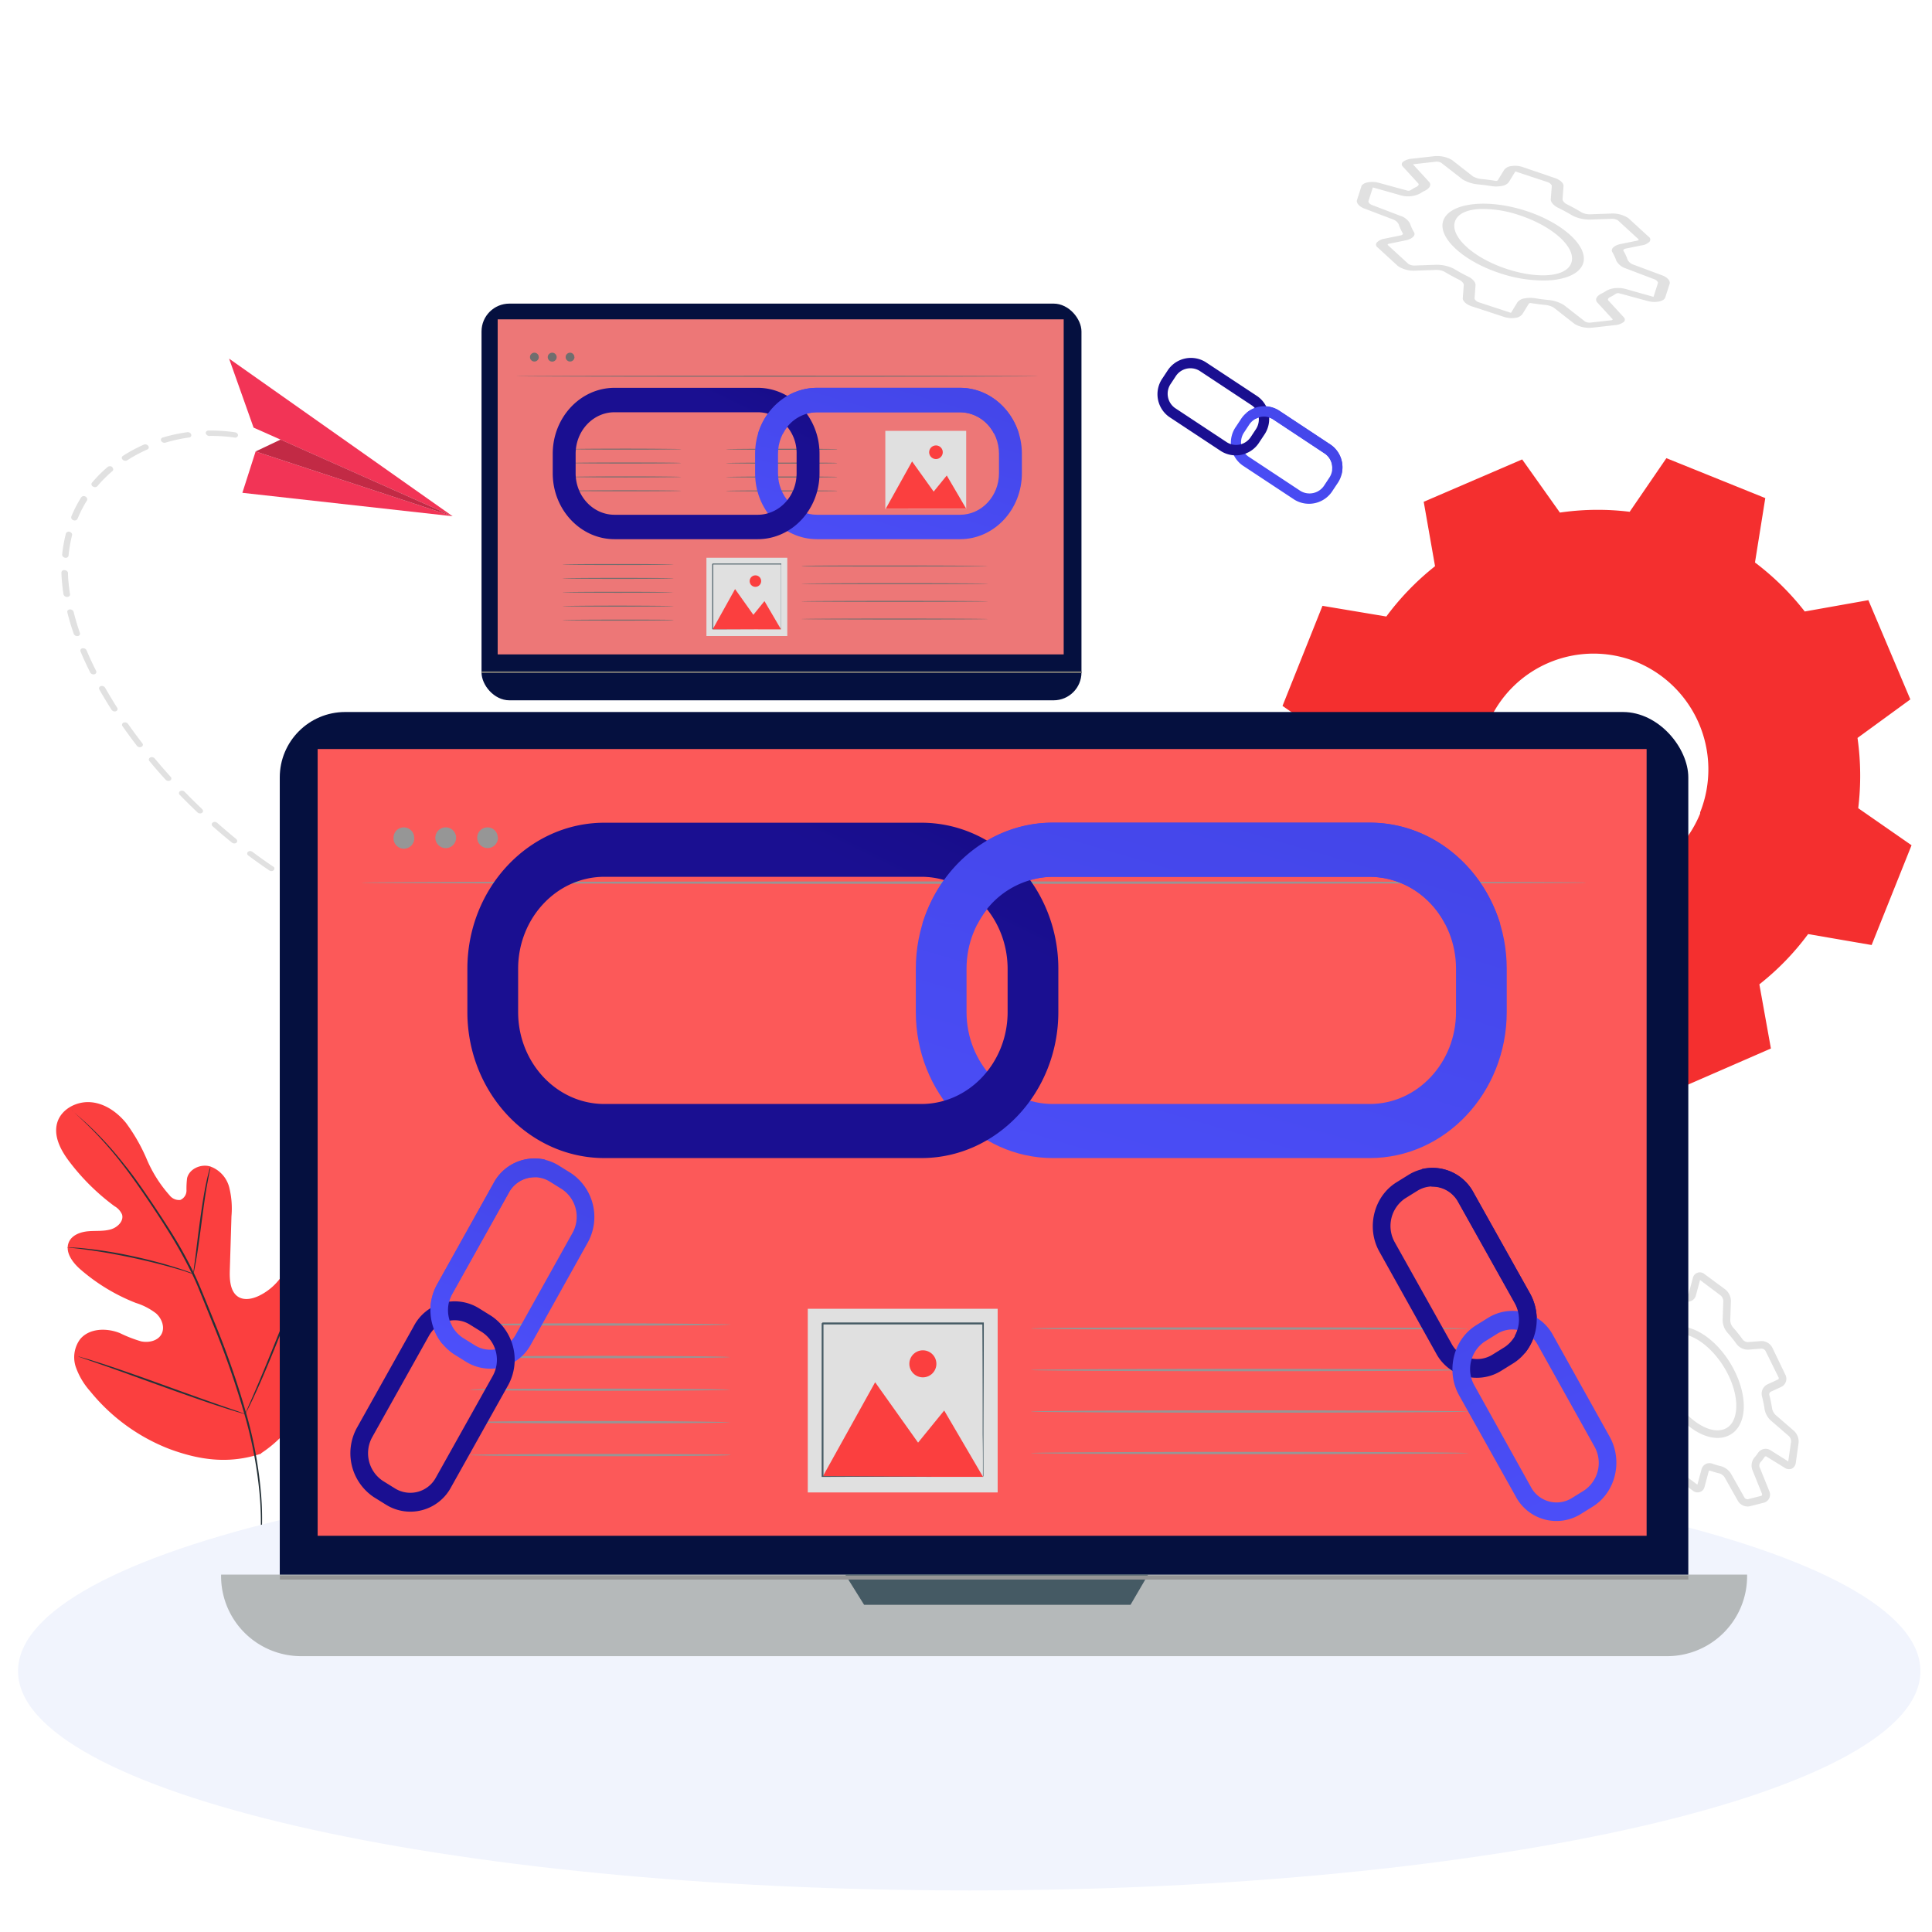 <svg xmlns="http://www.w3.org/2000/svg" xmlns:xlink="http://www.w3.org/1999/xlink" id="Capa_1" data-name="Capa 1" viewBox="0 0 512 512"><defs><style>.cls-1{fill:#e1e1e1;}.cls-2{fill:#f42f2f;fill-rule:evenodd;}.cls-3{fill:#fb3f3f;}.cls-4{fill:#263238;}.cls-5{fill:#f1f4fd;}.cls-6{fill:#05103f;}.cls-7{fill:#b5b9ba;}.cls-8{fill:#fc5959;}.cls-9{fill:#455a64;}.cls-10{fill:#969696;}.cls-11{fill:#e0e0e0;}.cls-12{fill:url(#linear-gradient);}.cls-13{fill:url(#linear-gradient-2);}.cls-14{fill:url(#linear-gradient-3);}.cls-15{fill:url(#linear-gradient-4);}.cls-16{fill:url(#linear-gradient-5);}.cls-17{fill:url(#linear-gradient-6);}.cls-18{fill:url(#linear-gradient-7);}.cls-19{fill:url(#linear-gradient-8);}.cls-20{fill:url(#linear-gradient-9);}.cls-21{fill:#ed7777;}.cls-22{fill:#706e6e;}.cls-23{fill:url(#linear-gradient-10);}.cls-24{fill:url(#linear-gradient-11);}.cls-25{fill:url(#linear-gradient-12);}.cls-26{fill:#f23456;}.cls-27{opacity:0.2;}.cls-28{fill:url(#linear-gradient-13);}.cls-29{fill:url(#linear-gradient-14);}.cls-30{fill:url(#linear-gradient-15);}</style><linearGradient id="linear-gradient" x1="352.47" y1="155.04" x2="283.13" y2="391.54" gradientUnits="userSpaceOnUse"><stop offset="0" stop-color="#4042e2"></stop><stop offset="1" stop-color="#4f52ff"></stop></linearGradient><linearGradient id="linear-gradient-2" x1="296.24" y1="68.99" x2="219.45" y2="226.89" gradientUnits="userSpaceOnUse"><stop offset="0" stop-color="#09005d"></stop><stop offset="1" stop-color="#1a0f91"></stop></linearGradient><linearGradient id="linear-gradient-3" x1="347.39" y1="154.8" x2="279.54" y2="386.25" xlink:href="#linear-gradient"></linearGradient><linearGradient id="linear-gradient-4" x1="153.61" y1="295.58" x2="118.66" y2="372.56" xlink:href="#linear-gradient"></linearGradient><linearGradient id="linear-gradient-5" x1="150.23" y1="207.9" x2="134.89" y2="278.96" xlink:href="#linear-gradient-2"></linearGradient><linearGradient id="linear-gradient-6" x1="144.79" y1="291.56" x2="109.94" y2="368.31" xlink:href="#linear-gradient"></linearGradient><linearGradient id="linear-gradient-7" x1="390.69" y1="188.31" x2="388.26" y2="258.07" xlink:href="#linear-gradient-2"></linearGradient><linearGradient id="linear-gradient-8" x1="370.53" y1="302.33" x2="433.84" y2="430.13" xlink:href="#linear-gradient"></linearGradient><linearGradient id="linear-gradient-9" x1="392" y1="178.45" x2="392" y2="254.67" xlink:href="#linear-gradient-2"></linearGradient><linearGradient id="linear-gradient-10" x1="249.68" y1="74.35" x2="218.38" y2="181.1" xlink:href="#linear-gradient"></linearGradient><linearGradient id="linear-gradient-11" x1="224.3" y1="35.51" x2="189.64" y2="106.78" xlink:href="#linear-gradient-2"></linearGradient><linearGradient id="linear-gradient-12" x1="247.39" y1="74.24" x2="216.76" y2="178.71" xlink:href="#linear-gradient"></linearGradient><linearGradient id="linear-gradient-13" x1="382.16" y1="93.81" x2="368.56" y2="140.22" gradientTransform="translate(90.68 -182.57) rotate(33.47)" xlink:href="#linear-gradient"></linearGradient><linearGradient id="linear-gradient-14" x1="371.13" y1="76.93" x2="356.06" y2="107.91" gradientTransform="translate(90.68 -182.57) rotate(33.47)" xlink:href="#linear-gradient-2"></linearGradient><linearGradient id="linear-gradient-15" x1="381.17" y1="93.77" x2="367.85" y2="139.18" gradientTransform="translate(90.68 -182.57) rotate(33.47)" xlink:href="#linear-gradient"></linearGradient></defs><g id="Gears"><path class="cls-1" d="M460.59,397.8,457,391.44a2.55,2.55,0,0,0-1.43-1,18.15,18.15,0,0,1-2.37-.7c-.1,0-.19-.05-.37.15L451.74,394a1.91,1.91,0,0,1-3.08,1.07L443.14,391a4,4,0,0,1-1.5-3.09l.17-5.15a3.09,3.09,0,0,0-.66-1.76c-.93-1-1.83-2.17-2.67-3.32a1.83,1.83,0,0,0-1.34-.64l-3.47.27a3.22,3.22,0,0,1-3-1.72l-3.48-7.22a2.39,2.39,0,0,1,1.16-3.22l2.76-1.28a.73.73,0,0,0,.36-.8,35,35,0,0,1-.73-3.58,3.4,3.4,0,0,0-.9-1.72l-4.92-4.26a3.9,3.9,0,0,1-1.2-3.23l.74-5.24a1.85,1.85,0,0,1,2.92-1.37l4.87,3a.42.42,0,0,0,.55-.19,10.49,10.49,0,0,1,1-1.29,1.38,1.38,0,0,0,.31-1.24l-2.64-6.53a2.25,2.25,0,0,1,.06-1.85,2.28,2.28,0,0,1,1.46-1.16l3.58-.91a2.94,2.94,0,0,1,3.19,1.36l3.59,6.36a2.59,2.59,0,0,0,1.43,1,17.19,17.19,0,0,1,2.37.71c.1,0,.2,0,.37-.15l1.1-4.08a1.89,1.89,0,0,1,3.07-1.07l5.52,4.08a4,4,0,0,1,1.5,3.1l-.17,5.14a3.1,3.1,0,0,0,.67,1.77c.93,1,1.82,2.16,2.66,3.31a1.77,1.77,0,0,0,1.34.64l3.47-.27a3.23,3.23,0,0,1,3,1.73l3.48,7.22a2.38,2.38,0,0,1-1.15,3.21l-2.77,1.28a.76.76,0,0,0-.36.8,32.5,32.5,0,0,1,.73,3.58,3.37,3.37,0,0,0,.91,1.73l4.91,4.25a3.88,3.88,0,0,1,1.21,3.23l-.74,5.25a2,2,0,0,1-1.07,1.54A2,2,0,0,1,473,389l-4.87-3c-.23-.15-.46.05-.55.18a9.79,9.79,0,0,1-1,1.29,1.39,1.39,0,0,0-.3,1.25l2.63,6.52a2.2,2.2,0,0,1-1.52,3l-3.58.91a1.69,1.69,0,0,1-.38.07A3,3,0,0,1,460.59,397.8Zm8.55-13.51,4.76,3,.75-5.24a1.93,1.93,0,0,0-.54-1.43l-4.92-4.26a5.29,5.29,0,0,1-1.57-3,30.88,30.88,0,0,0-.69-3.36,2.77,2.77,0,0,1,1.46-3.13l2.77-1.28a.35.35,0,0,0,.2-.22.39.39,0,0,0,0-.3L467.87,358a1.26,1.26,0,0,0-1.05-.6l-3.47.27a3.8,3.8,0,0,1-3.12-1.46,39.42,39.42,0,0,0-2.54-3.16,5.12,5.12,0,0,1-1.17-3.16l.17-5.15a2.1,2.1,0,0,0-.69-1.42l-5.47-4.1-1.1,4.08a2.16,2.16,0,0,1-1.12,1.41,2.29,2.29,0,0,1-1.87.1,15.62,15.62,0,0,0-2.11-.63,4.56,4.56,0,0,1-2.75-2L438,335.81a.92.92,0,0,0-.95-.41l-3.58.91-.24.07.08.25,2.63,6.52a3.37,3.37,0,0,1-.67,3.34,8.59,8.59,0,0,0-.81,1.05,2.37,2.37,0,0,1-3.27.79l-4.76-3.05-.74,5.24h0a1.89,1.89,0,0,0,.54,1.44l4.91,4.25a5.33,5.33,0,0,1,1.57,3,30.4,30.4,0,0,0,.69,3.36,2.76,2.76,0,0,1-1.46,3.13l-2.76,1.28a.38.38,0,0,0-.21.22.42.42,0,0,0,0,.31l3.49,7.22a1.25,1.25,0,0,0,1,.6L437,375a3.8,3.8,0,0,1,3.12,1.46c.8,1.1,1.66,2.17,2.54,3.17a5.07,5.07,0,0,1,1.17,3.16l-.17,5.14a2.08,2.08,0,0,0,.69,1.42l5.47,4.11,1.1-4.08A2.24,2.24,0,0,1,452,388a2.28,2.28,0,0,1,1.88-.09,18,18,0,0,0,2.11.63,4.51,4.51,0,0,1,2.74,2l3.59,6.36a.93.93,0,0,0,.94.4l3.58-.91L467,396l-2.63-6.52a3.37,3.37,0,0,1,.67-3.34,8.59,8.59,0,0,0,.81-1.05,2.47,2.47,0,0,1,1.82-1.13A2.31,2.31,0,0,1,469.14,384.29Zm-21.16-6h0c-6.24-4.61-10.57-13.65-9.65-20.14.43-3,1.9-5.15,4.15-6.1,2.77-1.16,6.36-.33,9.87,2.26,6.24,4.61,10.57,13.65,9.65,20.15-.42,3-1.9,5.15-4.15,6.09a6.92,6.92,0,0,1-1.93.48C453.51,381.27,450.72,380.33,448,378.3Zm-4.72-24.39c-1.6.67-2.62,2.23-2.94,4.53-.83,5.84,3.14,14,8.86,18.25h0c2.92,2.16,5.8,2.9,7.9,2,1.6-.67,2.61-2.23,2.94-4.52.83-5.85-3.15-14-8.87-18.26-2.33-1.72-4.63-2.54-6.53-2.36A4.68,4.68,0,0,0,443.26,353.91Z"></path></g><g id="freepik--background-complete--inject-6"><path class="cls-2" d="M465.07,149.05a70.92,70.92,0,0,1,13.21,13l16.86-3,11.12,26.3-14,10.21a71.21,71.21,0,0,1,.19,18.62L506.58,224,496,250.44l-16.83-2.9a69.38,69.38,0,0,1-12.92,13.32l3.06,17-26.07,11.36-10-14a68.34,68.34,0,0,1-18.46.23L405,289.63l-26.32-10.69,2.71-17.14a70.09,70.09,0,0,1-13.21-13.11l-16.78,3.19-11.12-26.3,13.87-10.13a71.21,71.21,0,0,1-.2-18.62l-14.07-9.76,10.59-26.52,16.92,2.83a70.57,70.57,0,0,1,12.91-13.33l-3-17.07,26.09-11.23,10,14.09a69,69,0,0,1,18.49-.21l9.73-14.21L467.82,132l-2.73,17.05Zm-31.38,26.38a30.34,30.34,0,0,0-39.47,16.67l-.12.31A30.77,30.77,0,0,0,411,232.31a30.36,30.36,0,0,0,39.55-16.7l0-.09v-.23h0A30.8,30.8,0,0,0,433.69,175.43Z"></path></g><g id="freepik--Plant--inject-6"><path class="cls-3" d="M69.21,385.12c13.72-9,17.21-26.19,17.06-41.78,0-2.59.33-5.32-.87-7.63s-4.06-3.92-6.45-2.89c-2,.86-2.87,3.08-4,4.9a15.26,15.26,0,0,1-6.3,5.67c-1.7.81-3.77,1.28-5.4.35-2.2-1.29-2.43-4.4-2.35-7q.22-7.23.44-14.42a23.15,23.15,0,0,0-.6-7.69,8,8,0,0,0-5-5.5c-2.47-.75-5.57.59-6.16,3.1a23,23,0,0,0-.16,3.21A2.7,2.7,0,0,1,47.78,318a3.17,3.17,0,0,1-2.84-1.23,34.85,34.85,0,0,1-6-9.45,47.2,47.2,0,0,0-5.55-9.74c-2.38-2.9-5.71-5.23-9.45-5.49s-7.77,1.89-8.79,5.49,1,7.36,3.3,10.35a58.7,58.7,0,0,0,11.89,11.72,4.7,4.7,0,0,1,2,2.2c.52,1.73-1.17,3.39-2.9,3.92-2,.6-4.08.34-6.11.53s-4.28,1-5.09,2.9c-1.1,2.62,1,5.43,3.17,7.29A50.38,50.38,0,0,0,36,345.29a17.06,17.06,0,0,1,5.37,2.78c1.52,1.36,2.4,3.7,1.42,5.5s-3.4,2.32-5.41,1.9a35.44,35.44,0,0,1-5.64-2.2c-3.57-1.42-8.2-1.29-10.58,1.73a8.1,8.1,0,0,0-1.1,7.19,19.17,19.17,0,0,0,3.8,6.46A50.41,50.41,0,0,0,44.91,384c8.26,3.06,16,4,24.31,1.22"></path><path class="cls-4" d="M19,294.2l.26.25.76.69c.67.62,1.65,1.52,2.89,2.72a96.9,96.9,0,0,1,9.67,10.87c1.88,2.43,3.84,5.19,5.88,8.18s4.19,6.22,6.34,9.69a117.67,117.67,0,0,1,6.18,11.16c1,2,1.81,4.08,2.67,6.2s1.74,4.27,2.61,6.46a230.77,230.77,0,0,1,8.7,25,112.74,112.74,0,0,1,3.9,21.26,80.58,80.58,0,0,1-.11,14.57c-.17,1.7-.34,3-.48,3.93-.07.43-.11.77-.15,1v.35a1.4,1.4,0,0,0,.08-.34c0-.35.11-.69.19-1,.18-.89.38-2.19.58-3.92a79.23,79.23,0,0,0,.27-14.61,110.8,110.8,0,0,0-3.77-21.31,227.13,227.13,0,0,0-8.7-25.11c-.89-2.2-1.77-4.4-2.62-6.46s-1.72-4.22-2.69-6.23a113.2,113.2,0,0,0-6.22-11.2c-2.2-3.47-4.33-6.68-6.38-9.67s-4-5.74-6-8.17A91.83,91.83,0,0,0,23,297.75c-1-.9-2-1.78-3-2.65l-.78-.67A.55.55,0,0,0,19,294.2Z"></path><path class="cls-4" d="M51.23,337.53a5.38,5.38,0,0,0,.28-1.1c.15-.72.35-1.74.56-3,.43-2.56.91-6.11,1.42-10s1-7.46,1.5-10c.23-1.26.43-2.3.58-3a4.58,4.58,0,0,0,.17-1.1,4.72,4.72,0,0,0-.36,1.1c-.2.69-.45,1.71-.73,3-.55,2.54-1.1,6.08-1.64,10s-.94,7.37-1.27,10.05c-.17,1.2-.31,2.2-.41,3a5.06,5.06,0,0,0-.1,1.1Zm-33.4-7a7.48,7.48,0,0,0,1.33.19c.86.1,2.11.23,3.64.45,3.07.4,7.29,1.1,11.91,2.07s8.79,2.05,11.73,2.9c1.49.42,2.69.79,3.52,1.1a7.2,7.2,0,0,0,1.31.34,11.36,11.36,0,0,0-1.25-.52c-.81-.3-2-.72-3.48-1.18-3-.95-7.1-2.07-11.73-3.05a112.82,112.82,0,0,0-12-1.94c-1.55-.18-2.81-.26-3.67-.29a7.61,7.61,0,0,0-1.35,0ZM65,374.71a1.47,1.47,0,0,0,.24-.4l.6-1.18c.52-1,1.24-2.54,2.09-4.4,1.72-3.76,3.92-9,6.26-14.87s4.51-11.12,6.13-14.9l2-4.49.57-1.21c.11-.29.17-.44.14-.44s-.16.26-.23.4l-.64,1.1c-.53,1-1.24,2.54-2.09,4.39-1.72,3.76-3.92,9-6.27,14.87s-4.5,11.12-6.14,14.91c-.79,1.84-1.45,3.36-1.94,4.48l-.52,1.22a1.63,1.63,0,0,0-.15.52ZM20.71,359.45a3.36,3.36,0,0,0,.43.2l1.29.45,4.75,1.65c4,1.38,9.47,3.39,15.59,5.59s11.61,4.13,15.64,5.43c2,.66,3.65,1.17,4.8,1.5l1.3.37a1.37,1.37,0,0,0,.48.1,1.85,1.85,0,0,0-.44-.18l-1.29-.47-4.74-1.63c-4-1.39-9.51-3.37-15.59-5.57s-11.62-4.13-15.64-5.44c-2-.65-3.66-1.17-4.8-1.5l-1.32-.37a1.74,1.74,0,0,0-.46-.13Z"></path></g><path id="freepik--Shadow--inject-3" class="cls-5" d="M508.93,442.86c0,32.07-112.85,58.13-252.08,58.13S4.78,474.88,4.78,442.86s112.86-58.12,252.07-58.12S508.93,410.71,508.93,442.86Z"></path><g id="freepik--Computer--inject-6"><rect class="cls-6" x="74.14" y="188.69" width="373.28" height="246.84" rx="17.34"></rect><path class="cls-7" d="M58.59,417.29H463v.42A21.18,21.18,0,0,1,441.8,438.9H79.74a21.21,21.21,0,0,1-21.15-21.19Z"></path><path class="cls-8" d="M84.18,198.5H436.37V407H84.18Z"></path><path class="cls-9" d="M224,417.29l5,8h70.6l4.67-8Z"></path><path class="cls-10" d="M109.78,222a2.75,2.75,0,1,1-5.49,0,2.71,2.71,0,0,1,2.69-2.73h0a2.73,2.73,0,0,1,2.78,2.71Zm11.09,0a2.75,2.75,0,1,1-2.75-2.74A2.75,2.75,0,0,1,120.87,222Zm11.1,0a2.75,2.75,0,0,1-5.5,0,2.71,2.71,0,0,1,2.7-2.73h0a2.68,2.68,0,0,1,2.73,2.61v0h0Zm288.21,11.91c0,.18-72.56.31-162.12.31s-162.14-.13-162.14-.31,72.56-.31,162.14-.31S420.18,233.72,420.18,233.89ZM74.16,417.5H447.43v1.1H74.16Zm315.06-65.43c0,.18-26,.31-58,.31s-58-.13-58-.31,26-.31,58-.31,58,.16,58,.34Zm0,11c0,.17-26,.31-58,.31s-58-.14-58-.31,26-.31,58-.31,58,.15,58,.32Zm0,11c0,.17-26,.31-58,.31s-58-.14-58-.31,26-.31,58-.31,58,.16,58,.33Zm0,11c0,.16-26,.3-58,.3s-58-.14-58-.3,26-.31,58-.31,58,.15,58,.33ZM193.6,351c0,.16-15.47.31-34.52.31s-34.51-.15-34.51-.31,15.46-.31,34.51-.31S193.6,350.92,193.6,351Zm0,8.63c0,.17-15.47.31-34.52.31s-34.51-.14-34.51-.31,15.46-.31,34.51-.31S193.6,359.45,193.6,359.67Zm0,8.64c0,.17-15.47.31-34.52.31s-34.51-.14-34.51-.31S140,368,159.08,368,193.6,368.15,193.6,368.31Zm0,8.63c0,.18-15.47.31-34.52.31s-34.51-.13-34.51-.31,15.46-.32,34.51-.32S193.6,376.82,193.6,376.94Zm0,8.7c0,.16-15.47.31-34.52.31s-34.51-.15-34.51-.31,15.46-.31,34.51-.31,34.52.11,34.52.29Z"></path><path class="cls-11" d="M214.07,346.84h50.32v48.67H214.07Z"></path><path class="cls-3" d="M218,391.36l13.92-25.05,11.38,16,6.92-8.51,10.3,17.59Zm30.15-29.93a3.58,3.58,0,1,1-3.58-3.58h0a3.58,3.58,0,0,1,3.58,3.56Z"></path><path class="cls-9" d="M260.49,391.5v-3c0-1.93,0-4.76-.07-8.34,0-7.13,0-17.22-.09-29.38l.2.21H218l.23-.24V391.4l-.21-.21,30.78.1h.09l-30.87.11h-.27V350.72c-.2.2.29-.31.26-.25h42.71v.19c0,12.22-.09,22.39-.1,29.54v10.9a1.14,1.14,0,0,1-.15.36Z"></path></g><path class="cls-12" d="M363,306.9H279c-20,0-36.3-17.36-36.3-38.7V256.73c0-21.34,16.28-38.7,36.3-38.7h84c20,0,36.3,17.36,36.3,38.7V268.2C399.29,289.54,383,306.9,363,306.9Zm-84-74.54c-12.61,0-22.86,10.94-22.86,24.37V268.2c0,13.44,10.25,24.37,22.86,24.37h84c12.61,0,22.86-10.93,22.86-24.37V256.73c0-13.43-10.25-24.37-22.86-24.37Z"></path><path class="cls-13" d="M244.17,306.9h-84c-20,0-36.31-17.36-36.31-38.7V256.73c0-21.34,16.29-38.7,36.31-38.7h84c20,0,36.3,17.36,36.3,38.7V268.2C280.47,289.54,264.19,306.9,244.17,306.9Zm6-73.69a21.55,21.55,0,0,0-6-.85h-84c-12.61,0-22.86,10.94-22.86,24.37V268.2c0,13.44,10.25,24.37,22.86,24.37h84c12.6,0,22.86-10.93,22.86-24.37V256.73C267,245.5,259.86,236,250.15,233.21Z"></path><path class="cls-14" d="M259,244.91a22.7,22.7,0,0,1,20-12.55h84a22.7,22.7,0,0,1,20,12.55h14.59C392.86,229.33,379.14,218,363,218H279c-16.15,0-29.87,11.3-34.57,26.88Z"></path><path class="cls-15" d="M155.72,329.36l-14.95,26.8a12.22,12.22,0,0,1-17.32,4.69l-3.21-2a14,14,0,0,1-4.4-18.46l14.95-26.8a12.22,12.22,0,0,1,17.32-4.69l3.22,2A14,14,0,0,1,155.72,329.36ZM119.86,342.9a8.81,8.81,0,0,0,2.77,11.62l3.22,2a7.69,7.69,0,0,0,10.9-2.95l14.95-26.8a8.8,8.8,0,0,0-2.77-11.62l-3.21-2a7.7,7.7,0,0,0-10.91,3Z"></path><path class="cls-16" d="M134.58,367.25l-15,26.8a12.22,12.22,0,0,1-17.32,4.69l-3.22-2a14,14,0,0,1-4.4-18.46l15-26.8A12.21,12.21,0,0,1,127,346.75l3.22,2A14,14,0,0,1,134.58,367.25Zm-19.61-15a8.63,8.63,0,0,0-1.3,1.76l-15,26.8a8.8,8.8,0,0,0,2.76,11.62l3.22,2a7.7,7.7,0,0,0,10.91-2.95l15-26.8a8.81,8.81,0,0,0-2.77-11.62l-3.22-2A7.6,7.6,0,0,0,115,352.23Z"></path><path class="cls-17" d="M119.82,351.5a9,9,0,0,1,0-8.6l15-26.8a7.86,7.86,0,0,1,7.08-4.14l2.59-4.65a12.35,12.35,0,0,0-13.69,6.24l-14.95,26.8a14.17,14.17,0,0,0,1.39,15.8Z"></path><path class="cls-18" d="M370,313.38l3.22-2A12.21,12.21,0,0,1,390.48,316l15,26.8c3.56,6.38,1.59,14.67-4.4,18.46l-3.22,2a12.22,12.22,0,0,1-17.32-4.69l-14.95-26.79C362,325.46,364,317.17,370,313.38Zm16.51,5.2a7.69,7.69,0,0,0-10.9-3l-3.22,2a8.82,8.82,0,0,0-2.77,11.63l15,26.79a7.69,7.69,0,0,0,10.9,3l3.22-2a8.82,8.82,0,0,0,2.77-11.63Z"></path><path class="cls-19" d="M391.09,351.27l3.22-2a12.22,12.22,0,0,1,17.32,4.68l14.95,26.8c3.56,6.38,1.59,14.67-4.4,18.46l-3.21,2a12.21,12.21,0,0,1-17.32-4.69l-15-26.79C383.13,363.35,385.11,355.06,391.09,351.27Zm15.22,3.44a7.6,7.6,0,0,0-9.61-1.2l-3.21,2a8.81,8.81,0,0,0-2.77,11.63L405.67,394a7.69,7.69,0,0,0,10.9,3l3.22-2a8.82,8.82,0,0,0,2.77-11.63l-14.95-26.8A8.84,8.84,0,0,0,406.31,354.71Z"></path><path class="cls-20" d="M401.45,354a9,9,0,0,0,0-8.6l-15-26.79a7.83,7.83,0,0,0-7.07-4.14l-2.6-4.66A12.35,12.35,0,0,1,390.48,316l15,26.8a14.22,14.22,0,0,1-1.39,15.81Z"></path><g id="freepik--Computer--inject-6-2" data-name="freepik--Computer--inject-6"><rect class="cls-6" x="127.61" y="80.46" width="158.99" height="105.13" rx="7.38"></rect><path class="cls-21" d="M131.89,84.63h150v88.79h-150Z"></path><path class="cls-22" d="M142.79,94.64a1.17,1.17,0,1,1-1.19-1.17h0a1.16,1.16,0,0,1,1.18,1.16Zm4.73,0a1.18,1.18,0,1,1-1.18-1.17A1.18,1.18,0,0,1,147.52,94.64Zm4.72,0a1.17,1.17,0,1,1-1.19-1.17h0a1.15,1.15,0,0,1,1.16,1.11v0h0ZM275,99.71c0,.07-30.91.13-69.05.13s-69.06-.06-69.06-.13,30.91-.13,69.06-.13S275,99.63,275,99.71Zm-147.38,78.2h159v.47h-159ZM261.81,150c0,.08-11.06.13-24.69.13s-24.69,0-24.69-.13,11-.13,24.69-.13,24.69.07,24.69.15Zm0,4.69c0,.07-11.06.13-24.69.13s-24.69-.06-24.69-.13,11-.14,24.69-.14,24.69.07,24.69.14Zm0,4.68c0,.07-11.06.13-24.69.13s-24.69-.06-24.69-.13,11-.13,24.69-.13,24.69.06,24.69.14Zm0,4.68c0,.07-11.06.13-24.69.13s-24.69-.06-24.69-.13,11-.13,24.69-.13,24.69.07,24.69.14ZM178.49,149.6c0,.07-6.59.13-14.7.13s-14.7-.06-14.7-.13,6.59-.13,14.7-.13S178.49,149.55,178.49,149.6Zm0,3.68c0,.07-6.59.13-14.7.13s-14.7-.06-14.7-.13,6.59-.13,14.7-.13S178.49,153.19,178.49,153.28Zm0,3.68c0,.07-6.59.13-14.7.13s-14.7-.06-14.7-.13,6.59-.13,14.7-.13S178.49,156.89,178.49,157Zm0,3.68c0,.07-6.59.13-14.7.13s-14.7-.06-14.7-.13,6.59-.14,14.7-.14S178.49,160.58,178.49,160.64Zm0,3.7c0,.07-6.59.13-14.7.13s-14.7-.06-14.7-.13,6.59-.13,14.7-.13,14.7,0,14.7.12Zm2-45.31c0,.07-6.59.13-14.7.13s-14.7-.06-14.7-.13,6.59-.13,14.7-.13S180.47,119,180.47,119Zm0,3.67c0,.08-6.59.14-14.7.14s-14.7-.06-14.7-.14,6.59-.13,14.7-.13S180.47,122.61,180.47,122.7Zm0,3.69c0,.07-6.59.13-14.7.13s-14.7-.06-14.7-.13,6.59-.14,14.7-.14S180.47,126.32,180.47,126.39Zm0,3.67c0,.08-6.59.13-14.7.13s-14.7-.05-14.7-.13,6.59-.13,14.7-.13S180.47,130,180.47,130.06Zm41.34-11c0,.07-6.59.13-14.7.13s-14.7-.06-14.7-.13,6.59-.13,14.7-.13S221.81,119,221.81,119Zm0,3.67c0,.08-6.59.14-14.7.14s-14.7-.06-14.7-.14,6.59-.13,14.7-.13S221.81,122.61,221.81,122.7Zm0,3.69c0,.07-6.59.13-14.7.13s-14.7-.06-14.7-.13,6.59-.14,14.7-.14S221.81,126.32,221.81,126.39Zm0,3.67c0,.08-6.59.13-14.7.13s-14.7-.05-14.7-.13,6.59-.13,14.7-.13S221.81,130,221.81,130.06Z"></path><path class="cls-11" d="M187.21,147.81h21.43v20.74H187.21Z"></path><path class="cls-3" d="M188.87,166.77l5.93-10.66,4.85,6.82,2.94-3.63,4.39,7.49ZM201.71,154a1.52,1.52,0,1,1-1.52-1.52h0a1.5,1.5,0,0,1,1.52,1.51Z"></path><path class="cls-9" d="M207,166.84v-1.27c0-.82,0-2,0-3.55,0-3,0-7.34,0-12.52l.08.09H188.9l.1-.1v17.3l-.09-.09,13.11.05h0l-13.15,0h-.12V149.47l.11-.11h18.19v.08c0,5.21,0,9.54,0,12.58v4.65a.47.47,0,0,1-.06.15Z"></path><path class="cls-11" d="M234.62,114.18h21.43v20.73H234.62Z"></path><path class="cls-3" d="M234.71,134.85l7-12.57,5.72,8,3.47-4.27,5.17,8.83Zm15.13-15a1.8,1.8,0,1,1-1.79-1.8h0a1.79,1.79,0,0,1,1.79,1.78Z"></path></g><path class="cls-23" d="M254.43,142.89H216.5c-9,0-16.39-7.83-16.39-17.47v-5.17c0-9.63,7.35-17.47,16.39-17.47h37.93c9,0,16.38,7.84,16.38,17.47v5.17C270.81,135.06,263.46,142.89,254.43,142.89ZM216.5,109.25c-5.69,0-10.32,4.93-10.32,11v5.17c0,6.07,4.63,11,10.32,11h37.93c5.69,0,10.31-4.93,10.31-11v-5.17c0-6.07-4.62-11-10.31-11Z"></path><path class="cls-24" d="M200.79,142.89H162.86c-9,0-16.38-7.83-16.38-17.47v-5.17c0-9.63,7.35-17.47,16.38-17.47h37.93c9,0,16.39,7.84,16.39,17.47v5.17C217.18,135.06,209.83,142.89,200.79,142.89Zm2.7-33.26a9.63,9.63,0,0,0-2.7-.38H162.86c-5.69,0-10.31,4.93-10.31,11v5.17c0,6.07,4.62,11,10.31,11h37.93c5.69,0,10.32-4.93,10.32-11v-5.17A10.93,10.93,0,0,0,203.49,109.63Z"></path><path class="cls-25" d="M207.48,114.91a10.24,10.24,0,0,1,9-5.66h37.93a10.24,10.24,0,0,1,9,5.66H270c-2.12-7-8.31-12.13-15.6-12.13H216.5c-7.29,0-13.49,5.1-15.61,12.13Z"></path><g id="Paper_Plane" data-name="Paper Plane"><polygon class="cls-26" points="119.95 136.81 67.2 113.32 60.71 95.04 119.95 136.81"></polygon><polygon class="cls-26" points="119.95 136.81 67.74 119.64 64.23 130.6 119.95 136.81"></polygon><polygon class="cls-26" points="67.74 119.64 74.36 116.5 119.95 136.81 67.74 119.64"></polygon><polygon class="cls-27" points="67.74 119.64 74.36 116.5 119.95 136.81 67.74 119.64"></polygon><path class="cls-1" d="M62.87,114.86a.71.71,0,0,1,.21.52.74.74,0,0,1-.9.58,42.21,42.21,0,0,0-6.65-.43,1,1,0,0,1-1-.7c-.07-.4.26-.72.73-.73a45.18,45.18,0,0,1,7,.46A1,1,0,0,1,62.87,114.86Z"></path><path class="cls-1" d="M50.5,114.84a.75.75,0,0,1,.17.28.62.62,0,0,1-.58.82,42.43,42.43,0,0,0-6.23,1.36,1,1,0,0,1-1.14-.45.61.61,0,0,1,.4-.9,44.5,44.5,0,0,1,6.5-1.41A1,1,0,0,1,50.5,114.84Z"></path><path class="cls-1" d="M39.19,118.05l.06.08a.6.6,0,0,1-.24,1,39.56,39.56,0,0,0-4.61,2.42l-.69.43a1,1,0,0,1-1.21-.17h0a.61.61,0,0,1,.08-1l.71-.45a41.91,41.91,0,0,1,4.79-2.51A1,1,0,0,1,39.19,118.05Z"></path><path class="cls-1" d="M29.8,123.91a.63.63,0,0,1,0,.93,34,34,0,0,0-4,4,.94.94,0,0,1-1.18.09.66.66,0,0,1-.25-1,34.93,34.93,0,0,1,4.16-4.18,1,1,0,0,1,1.2,0Z"></path><path class="cls-1" d="M22.93,131.84a.65.65,0,0,1,.12.78,32.23,32.23,0,0,0-2.51,4.89.84.84,0,0,1-1.08.35.77.77,0,0,1-.55-1,34.52,34.52,0,0,1,2.6-5.06.88.88,0,0,1,1.14-.21A1,1,0,0,1,22.93,131.84Z"></path><path class="cls-1" d="M18.91,141.22a.64.64,0,0,1,.19.62,35.33,35.33,0,0,0-.93,5.41.73.73,0,0,1-.92.55.85.85,0,0,1-.78-.83,36.33,36.33,0,0,1,1-5.58.78.78,0,0,1,1-.45A.93.93,0,0,1,18.91,141.22Z"></path><path class="cls-1" d="M17.81,151.4a.66.66,0,0,1,.21.46c0,1.11.11,2.25.23,3.37.09.74.19,1.49.3,2.24.07.39-.26.71-.73.72a.94.94,0,0,1-1-.71c-.12-.77-.22-1.53-.3-2.3-.13-1.15-.21-2.31-.25-3.45a.7.7,0,0,1,.84-.64A1,1,0,0,1,17.81,151.4Z"></path><path class="cls-1" d="M19.32,161.82a.73.73,0,0,1,.19.33c.45,1.81,1,3.69,1.67,5.58a.64.64,0,0,1-.58.83,1,1,0,0,1-1.06-.59c-.67-1.93-1.24-3.84-1.7-5.7-.1-.39.2-.73.66-.77A1.06,1.06,0,0,1,19.32,161.82Z"></path><path class="cls-1" d="M22.79,172.11a.61.61,0,0,1,.15.23c.76,1.8,1.61,3.63,2.53,5.45a.62.62,0,0,1-.44.89,1,1,0,0,1-1.13-.47c-.93-1.86-1.79-3.72-2.56-5.55a.62.62,0,0,1,.51-.85A1,1,0,0,1,22.79,172.11Z"></path><path class="cls-1" d="M27.74,182.11a.61.61,0,0,1,.12.16c1,1.73,2.06,3.51,3.19,5.27a.61.61,0,0,1-.32.94,1,1,0,0,1-1.17-.39c-1.14-1.79-2.23-3.59-3.23-5.35a.61.61,0,0,1,.39-.91A1,1,0,0,1,27.74,182.11Z"></path><path class="cls-1" d="M72.55,229.75a.61.61,0,0,1,0,.86.93.93,0,0,1-1.18.06c-1.85-1.24-3.71-2.56-5.53-3.93a.64.64,0,0,1-.15-1,1,1,0,0,1,1.2,0c1.8,1.34,3.63,2.65,5.45,3.87A1.07,1.07,0,0,1,72.55,229.75Z"></path><path class="cls-1" d="M33.86,191.76a.39.39,0,0,1,.08.1c1.18,1.68,2.44,3.38,3.74,5.07a.6.6,0,0,1-.22,1,1,1,0,0,1-1.19-.3c-1.31-1.71-2.58-3.43-3.77-5.13a.61.61,0,0,1,.27-1A1,1,0,0,1,33.86,191.76Z"></path><path class="cls-1" d="M62.66,222.42a.62.62,0,0,1,0,.92,1,1,0,0,1-1.2-.05c-1.72-1.38-3.43-2.84-5.1-4.31a.64.64,0,0,1,0-1,1,1,0,0,1,1.21.09c1.65,1.46,3.35,2.89,5,4.26Z"></path><path class="cls-1" d="M41,201l0,0c1.35,1.63,2.77,3.25,4.2,4.84a.61.61,0,0,1-.11,1,1,1,0,0,1-1.19-.2v0c-1.46-1.6-2.89-3.24-4.25-4.89a.6.6,0,0,1,.16-1A1,1,0,0,1,41,201Z"></path><path class="cls-1" d="M53.54,214.42a.62.62,0,0,1,0,1,1,1,0,0,1-1.21-.13c-1.58-1.5-3.16-3.06-4.68-4.63h0a.61.61,0,0,1,.08-1,1,1,0,0,1,1.2.18c1.51,1.55,3.07,3.09,4.63,4.57Z"></path></g><g id="Gears-2" data-name="Gears"><path class="cls-1" d="M417.33,85.88l-5.61-4.38a5.54,5.54,0,0,0-2.25-.69c-1.22-.12-2.47-.28-3.72-.48a.77.77,0,0,0-.57.1l-1.72,2.81a2.71,2.71,0,0,1-1.93,1,6.4,6.4,0,0,1-2.88-.24L390,81.17c-1.4-.46-2.4-1.38-2.35-2.14l.27-3.55c0-.35-.47-.93-1-1.22-1.46-.72-2.87-1.49-4.18-2.28a4.86,4.86,0,0,0-2.1-.45l-5.43.19a7.62,7.62,0,0,1-4.72-1.19l-5.45-5a.84.84,0,0,1-.16-1.27,3.46,3.46,0,0,1,2-1l4.33-.88c.41-.08.68-.35.55-.55a13.43,13.43,0,0,1-1.13-2.47,2.71,2.71,0,0,0-1.42-1.19l-7.7-2.93c-1.33-.51-2.14-1.47-1.89-2.23l1.16-3.62c.16-.49.76-.88,1.66-1.06a6.44,6.44,0,0,1,2.92.11l7.64,2.08a1.12,1.12,0,0,0,.85-.13,13.63,13.63,0,0,1,1.55-.89c.47-.23.7-.63.48-.86l-4.12-4.5a.81.81,0,0,1,.09-1.28,4.5,4.5,0,0,1,2.29-.8l5.61-.63a7.92,7.92,0,0,1,5,.94l5.62,4.39a5.71,5.71,0,0,0,2.24.68c1.22.12,2.46.28,3.72.49a.89.89,0,0,0,.57-.11l1.72-2.81a2.73,2.73,0,0,1,1.93-1,6.4,6.4,0,0,1,2.89.23L412,47.16c1.4.45,2.41,1.37,2.35,2.13l-.26,3.55c0,.36.47.94,1,1.22,1.45.72,2.86,1.49,4.17,2.29a5,5,0,0,0,2.11.44l5.43-.19a7.67,7.67,0,0,1,4.71,1.19l5.46,5a.85.85,0,0,1,.15,1.28,3.45,3.45,0,0,1-2,.94l-4.34.88c-.41.09-.67.35-.56.56a12,12,0,0,1,1.14,2.46,2.69,2.69,0,0,0,1.43,1.19L440.57,73c1.33.5,2.15,1.46,1.9,2.23l-1.17,3.61c-.16.49-.76.88-1.66,1.07a6.6,6.6,0,0,1-2.92-.12l-7.63-2.07a1.12,1.12,0,0,0-.86.13,13.4,13.4,0,0,1-1.55.89c-.46.23-.69.63-.48.86l4.13,4.49a.82.82,0,0,1-.1,1.29,4.41,4.41,0,0,1-2.29.79l-5.61.63-.59.05A7.6,7.6,0,0,1,417.33,85.88Zm13.4-9.32,7.47,2.11,1.16-3.62c.1-.3-.32-.79-.84-1l-7.7-2.93a4.29,4.29,0,0,1-2.47-2,12,12,0,0,0-1.08-2.32c-.49-.84.51-1.79,2.29-2.15l4.34-.88a.54.54,0,0,0,.32-.16.14.14,0,0,0,0-.21l-5.45-5a3,3,0,0,0-1.65-.41l-5.43.19a10.19,10.19,0,0,1-4.89-1c-1.25-.76-2.59-1.49-4-2.18-1.09-.54-1.88-1.48-1.83-2.18l.27-3.55c0-.31-.52-.8-1.08-1l-8.58-2.83-1.72,2.81a2.72,2.72,0,0,1-1.75,1,7.82,7.82,0,0,1-2.94.06c-1.12-.18-2.23-.32-3.31-.43a9.7,9.7,0,0,1-4.3-1.36l-5.62-4.38a2.44,2.44,0,0,0-1.48-.28l-5.61.63-.37.05.12.17,4.13,4.5c.65.71.21,1.68-1.06,2.3a10.29,10.29,0,0,0-1.27.73,6.94,6.94,0,0,1-5.12.54l-7.46-2.11-1.16,3.62h0c-.1.3.32.79.84,1l7.69,2.94a4.28,4.28,0,0,1,2.47,2,12.23,12.23,0,0,0,1.07,2.32c.51.85-.49,1.79-2.27,2.16l-4.34.88a.54.54,0,0,0-.33.15.15.15,0,0,0,0,.21l5.46,5a3,3,0,0,0,1.64.42l5.43-.19a10.17,10.17,0,0,1,4.89,1c1.26.76,2.6,1.5,4,2.19,1.09.54,1.87,1.47,1.82,2.18l-.26,3.54c0,.31.51.8,1.08,1l8.57,2.82,1.72-2.81a2.75,2.75,0,0,1,1.76-1,8,8,0,0,1,2.94-.06c1.12.19,2.23.33,3.3.44a9.62,9.62,0,0,1,4.3,1.35l5.62,4.38a2.5,2.5,0,0,0,1.49.28l5.6-.63.26-.22-4.13-4.49c-.65-.72-.21-1.69,1.06-2.31a10.89,10.89,0,0,0,1.26-.72,5.74,5.74,0,0,1,2.85-.78A7.43,7.43,0,0,1,430.73,76.56Zm-33.15-4.13h0C387.8,69.25,381,63,382.46,58.54c.66-2.06,3-3.56,6.5-4.21,4.33-.8,10-.22,15.46,1.56,9.78,3.18,16.57,9.42,15.13,13.9-.67,2.06-3,3.55-6.51,4.2a20.36,20.36,0,0,1-3,.33A36.19,36.19,0,0,1,397.58,72.43Zm-7.4-16.82c-2.51.46-4.1,1.54-4.61,3.12-1.3,4,4.93,9.68,13.88,12.59h0c4.58,1.49,9.1,2,12.38,1.4,2.51-.47,4.1-1.55,4.61-3.13,1.3-4-4.93-9.67-13.89-12.59a30.22,30.22,0,0,0-10.23-1.62A15.42,15.42,0,0,0,390.18,55.61Z"></path></g><path class="cls-28" d="M343.05,132.43l-13.76-9.09a7.39,7.39,0,0,1-1.75-10.27l1.24-1.87a7.37,7.37,0,0,1,10.13-2.41l13.75,9.09a7.37,7.37,0,0,1,1.76,10.26L353.18,130A7.39,7.39,0,0,1,343.05,132.43Zm-5.69-21.3a4.65,4.65,0,0,0-6.38,1.52l-1.24,1.88a4.65,4.65,0,0,0,1.1,6.46l13.76,9.09a4.64,4.64,0,0,0,6.38-1.51l1.24-1.88a4.64,4.64,0,0,0-1.11-6.46Z"></path><path class="cls-29" d="M323.6,119.57l-13.76-9.09a7.38,7.38,0,0,1-1.75-10.26l1.24-1.88a7.39,7.39,0,0,1,10.13-2.41L333.21,105A7.38,7.38,0,0,1,335,115.29l-1.24,1.87A7.37,7.37,0,0,1,323.6,119.57Zm8.95-11.41a4,4,0,0,0-.89-.79l-13.75-9.09a4.64,4.64,0,0,0-6.38,1.51l-1.24,1.88a4.65,4.65,0,0,0,1.1,6.46l13.76,9.09a4.64,4.64,0,0,0,6.38-1.51l1.24-1.88A4.74,4.74,0,0,0,332.55,108.16Z"></path><path class="cls-30" d="M332.73,111a4.48,4.48,0,0,1,4.63.1l13.75,9.1a4.47,4.47,0,0,1,1.92,4.21l2.38,1.58a7.19,7.19,0,0,0-2.75-8.14l-13.75-9.09a7.2,7.2,0,0,0-8.57.66Z"></path></svg>